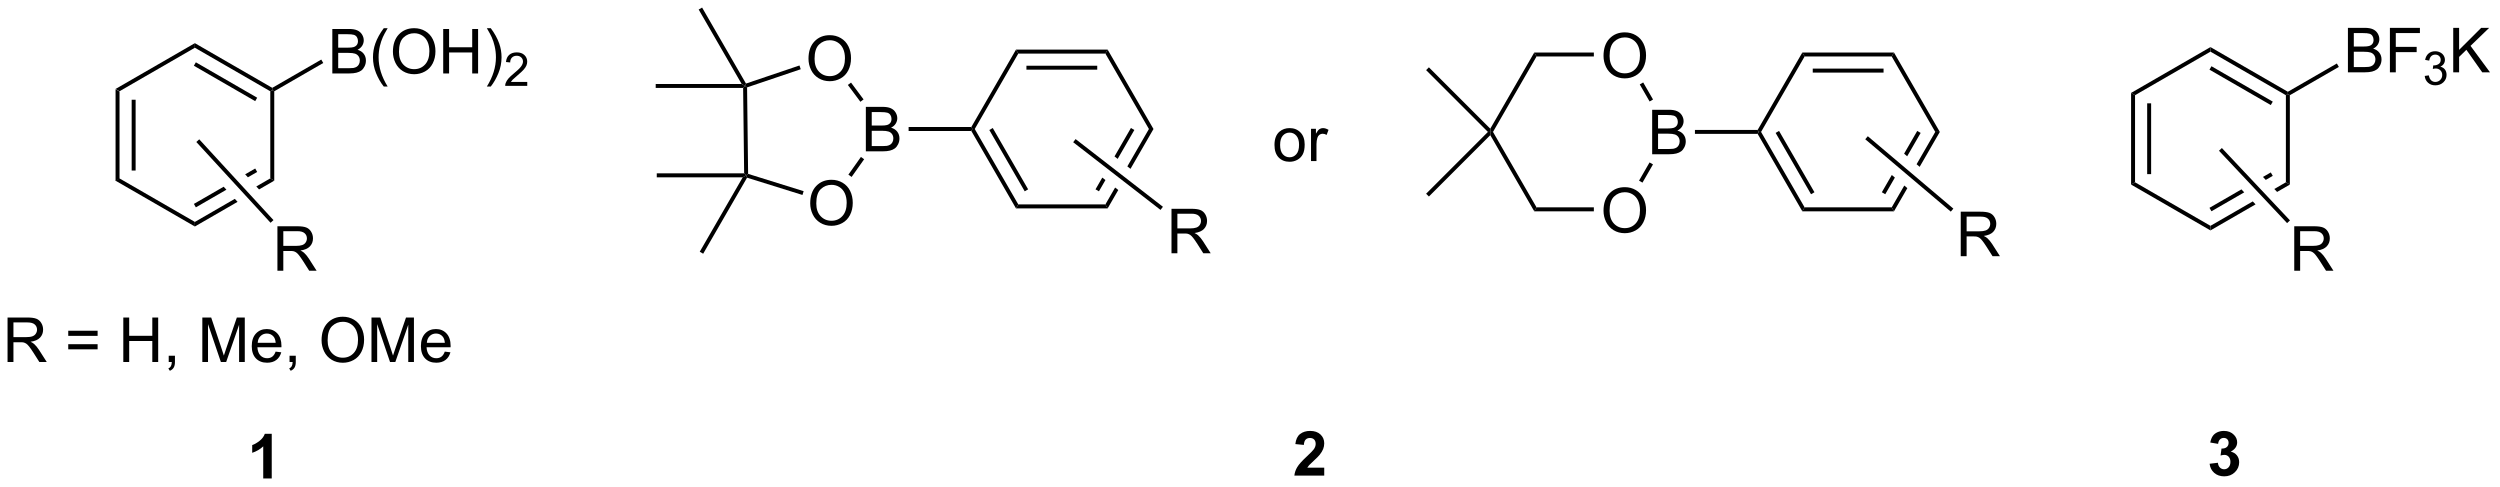 <?xml version="1.0" encoding="UTF-8"?>
<!DOCTYPE svg PUBLIC '-//W3C//DTD SVG 1.0//EN'
          'http://www.w3.org/TR/2001/REC-SVG-20010904/DTD/svg10.dtd'>
<svg stroke-dasharray="none" shape-rendering="auto" xmlns="http://www.w3.org/2000/svg" font-family="'Dialog'" text-rendering="auto" width="883" fill-opacity="1" color-interpolation="auto" color-rendering="auto" preserveAspectRatio="xMidYMid meet" font-size="12px" viewBox="0 0 883 172" fill="black" xmlns:xlink="http://www.w3.org/1999/xlink" stroke="black" image-rendering="auto" stroke-miterlimit="10" stroke-linecap="square" stroke-linejoin="miter" font-style="normal" stroke-width="1" height="172" stroke-dashoffset="0" font-weight="normal" stroke-opacity="1"
><!--Generated by the Batik Graphics2D SVG Generator--><defs id="genericDefs"
  /><g
  ><defs id="defs1"
    ><clipPath clipPathUnits="userSpaceOnUse" id="clipPath1"
      ><path d="M1.281 0.633 L332.073 0.633 L332.073 65.004 L1.281 65.004 L1.281 0.633 Z"
      /></clipPath
      ><clipPath clipPathUnits="userSpaceOnUse" id="clipPath2"
      ><path d="M8.283 80.516 L8.283 143.097 L329.877 143.097 L329.877 80.516 Z"
      /></clipPath
    ></defs
    ><g transform="scale(2.667,2.667) translate(-1.281,-0.633) matrix(1.029,0,0,1.029,-7.239,-82.186)"
    ><path d="M23.153 91.973 L23.663 92.268 L23.663 103.482 L23.153 103.777 ZM25.225 93.317 L25.225 102.433 L25.735 102.433 L25.735 93.317 Z" stroke="none" clip-path="url(#clipPath2)"
    /></g
    ><g transform="matrix(2.743,0,0,2.743,-22.72,-220.849)"
    ><path d="M23.153 103.777 L23.663 103.482 L33.375 109.089 L33.375 109.678 Z" stroke="none" clip-path="url(#clipPath2)"
    /></g
    ><g transform="matrix(2.743,0,0,2.743,-22.72,-220.849)"
    ><path d="M41.143 102.212 L39.85 102.959 L39.85 102.959 L40.203 103.344 L40.203 103.344 L41.398 102.654 L41.143 102.212 ZM43.087 103.482 L41.286 104.522 L41.286 104.522 L41.64 104.907 L41.64 104.907 L43.597 103.777 L43.087 103.482 ZM37.083 104.556 L33.247 106.771 L33.503 107.213 L37.437 104.941 L37.437 104.941 L37.083 104.556 ZM38.519 106.119 L33.375 109.089 L33.375 109.678 L38.873 106.504 L38.873 106.504 L38.519 106.119 Z" stroke="none" clip-path="url(#clipPath2)"
    /></g
    ><g transform="matrix(2.743,0,0,2.743,-22.72,-220.849)"
    ><path d="M43.597 103.777 L43.087 103.482 L43.087 92.268 L43.342 92.121 L43.597 92.268 Z" stroke="none" clip-path="url(#clipPath2)"
    /></g
    ><g transform="matrix(2.743,0,0,2.743,-22.72,-220.849)"
    ><path d="M43.342 91.826 L43.342 92.121 L43.087 92.268 L33.375 86.661 L33.375 86.072 ZM41.398 93.096 L33.503 88.537 L33.247 88.979 L41.143 93.538 Z" stroke="none" clip-path="url(#clipPath2)"
    /></g
    ><g transform="matrix(2.743,0,0,2.743,-22.72,-220.849)"
    ><path d="M33.375 86.072 L33.375 86.661 L23.663 92.268 L23.153 91.973 Z" stroke="none" clip-path="url(#clipPath2)"
    /></g
    ><g transform="matrix(2.743,0,0,2.743,-22.72,-220.849)"
    ><path d="M51.075 89.971 L51.075 84.244 L53.223 84.244 Q53.879 84.244 54.275 84.419 Q54.673 84.591 54.898 84.953 Q55.121 85.314 55.121 85.708 Q55.121 86.075 54.921 86.4 Q54.723 86.723 54.322 86.924 Q54.84 87.075 55.119 87.442 Q55.4 87.809 55.4 88.309 Q55.4 88.713 55.228 89.059 Q55.059 89.403 54.809 89.591 Q54.559 89.778 54.181 89.874 Q53.806 89.971 53.259 89.971 L51.075 89.971 ZM51.832 86.65 L53.072 86.65 Q53.575 86.65 53.793 86.583 Q54.082 86.497 54.228 86.299 Q54.377 86.098 54.377 85.799 Q54.377 85.512 54.239 85.296 Q54.103 85.08 53.848 84.999 Q53.595 84.919 52.978 84.919 L51.832 84.919 L51.832 86.65 ZM51.832 89.294 L53.259 89.294 Q53.627 89.294 53.775 89.268 Q54.035 89.221 54.21 89.111 Q54.387 89.002 54.499 88.794 Q54.614 88.583 54.614 88.309 Q54.614 87.989 54.45 87.755 Q54.285 87.518 53.994 87.421 Q53.705 87.325 53.158 87.325 L51.832 87.325 L51.832 89.294 ZM57.697 91.656 Q57.114 90.921 56.71 89.937 Q56.309 88.95 56.309 87.895 Q56.309 86.966 56.611 86.114 Q56.963 85.127 57.697 84.145 L58.2 84.145 Q57.728 84.958 57.575 85.307 Q57.338 85.846 57.2 86.432 Q57.033 87.161 57.033 87.9 Q57.033 89.778 58.2 91.656 L57.697 91.656 ZM58.877 87.182 Q58.877 85.755 59.642 84.95 Q60.408 84.143 61.619 84.143 Q62.41 84.143 63.046 84.523 Q63.684 84.9 64.017 85.578 Q64.353 86.255 64.353 87.114 Q64.353 87.986 64.002 88.674 Q63.65 89.361 63.004 89.716 Q62.361 90.07 61.614 90.07 Q60.806 90.07 60.168 89.679 Q59.533 89.286 59.205 88.611 Q58.877 87.934 58.877 87.182 ZM59.658 87.192 Q59.658 88.228 60.213 88.825 Q60.77 89.419 61.611 89.419 Q62.465 89.419 63.017 88.817 Q63.572 88.216 63.572 87.111 Q63.572 86.411 63.335 85.89 Q63.098 85.369 62.642 85.083 Q62.189 84.794 61.621 84.794 Q60.817 84.794 60.236 85.348 Q59.658 85.9 59.658 87.192 ZM65.352 89.971 L65.352 84.244 L66.11 84.244 L66.11 86.596 L69.086 86.596 L69.086 84.244 L69.844 84.244 L69.844 89.971 L69.086 89.971 L69.086 87.27 L66.11 87.27 L66.11 89.971 L65.352 89.971 ZM71.478 91.656 L70.973 91.656 Q72.142 89.778 72.142 87.9 Q72.142 87.166 71.973 86.442 Q71.84 85.856 71.603 85.317 Q71.45 84.966 70.973 84.145 L71.478 84.145 Q72.213 85.127 72.564 86.114 Q72.864 86.966 72.864 87.895 Q72.864 88.95 72.46 89.937 Q72.056 90.921 71.478 91.656 Z" stroke="none" clip-path="url(#clipPath2)"
    /></g
    ><g transform="matrix(2.743,0,0,2.743,-22.72,-220.849)"
    ><path d="M76.174 91.063 L76.174 91.571 L73.334 91.571 Q73.328 91.379 73.397 91.204 Q73.504 90.915 73.742 90.633 Q73.983 90.352 74.434 89.983 Q75.133 89.409 75.379 89.073 Q75.625 88.737 75.625 88.438 Q75.625 88.125 75.401 87.91 Q75.178 87.694 74.817 87.694 Q74.436 87.694 74.207 87.922 Q73.979 88.151 73.977 88.555 L73.434 88.5 Q73.49 87.893 73.854 87.577 Q74.217 87.258 74.828 87.258 Q75.448 87.258 75.807 87.602 Q76.168 87.944 76.168 88.45 Q76.168 88.707 76.063 88.957 Q75.957 89.206 75.711 89.481 Q75.467 89.756 74.899 90.237 Q74.424 90.635 74.289 90.778 Q74.155 90.92 74.067 91.063 L76.174 91.063 Z" stroke="none" clip-path="url(#clipPath2)"
    /></g
    ><g transform="matrix(2.743,0,0,2.743,-22.72,-220.849)"
    ><path d="M43.597 92.268 L43.342 92.121 L43.342 91.826 L49.651 88.184 L49.906 88.625 Z" stroke="none" clip-path="url(#clipPath2)"
    /></g
    ><g transform="matrix(2.743,0,0,2.743,-22.72,-220.849)"
    ><path d="M44.005 115.375 L44.005 109.648 L46.544 109.648 Q47.31 109.648 47.708 109.802 Q48.107 109.956 48.344 110.346 Q48.583 110.737 48.583 111.211 Q48.583 111.82 48.188 112.24 Q47.794 112.656 46.969 112.768 Q47.271 112.914 47.427 113.055 Q47.758 113.359 48.055 113.815 L49.052 115.375 L48.099 115.375 L47.341 114.182 Q47.008 113.667 46.792 113.393 Q46.578 113.12 46.409 113.01 Q46.24 112.901 46.062 112.859 Q45.935 112.831 45.641 112.831 L44.763 112.831 L44.763 115.375 L44.005 115.375 ZM44.763 112.174 L46.391 112.174 Q46.911 112.174 47.203 112.068 Q47.497 111.961 47.648 111.724 Q47.802 111.487 47.802 111.211 Q47.802 110.805 47.505 110.544 Q47.211 110.281 46.575 110.281 L44.763 110.281 L44.763 112.174 Z" stroke="none" clip-path="url(#clipPath2)"
    /></g
    ><g transform="matrix(2.743,0,0,2.743,-22.72,-220.849)"
    ><path d="M33.562 98.798 L33.938 98.452 L43.497 108.855 L43.121 109.2 Z" stroke="none" clip-path="url(#clipPath2)"
    /></g
    ><g transform="matrix(2.743,0,0,2.743,-22.72,-220.849)"
    ><path d="M282.69 92.478 L283.2 92.772 L283.2 103.986 L282.69 104.281 ZM284.761 93.821 L284.761 102.938 L285.271 102.938 L285.271 93.821 Z" stroke="none" clip-path="url(#clipPath2)"
    /></g
    ><g transform="matrix(2.743,0,0,2.743,-22.72,-220.849)"
    ><path d="M282.69 104.281 L283.2 103.986 L292.911 109.593 L292.911 110.183 Z" stroke="none" clip-path="url(#clipPath2)"
    /></g
    ><g transform="matrix(2.743,0,0,2.743,-22.72,-220.849)"
    ><path d="M300.679 102.717 L299.674 103.297 L299.674 103.297 L300.033 103.679 L300.934 103.159 L300.679 102.717 ZM302.623 103.986 L301.133 104.847 L301.133 104.847 L301.492 105.229 L303.133 104.281 L302.623 103.986 ZM296.9 104.899 L292.784 107.275 L293.039 107.717 L297.259 105.281 L296.9 104.899 ZM298.358 106.449 L292.911 109.593 L292.911 110.183 L298.718 106.83 L298.358 106.449 Z" stroke="none" clip-path="url(#clipPath2)"
    /></g
    ><g transform="matrix(2.743,0,0,2.743,-22.72,-220.849)"
    ><path d="M303.133 104.281 L302.623 103.986 L302.623 92.772 L302.878 92.625 L303.133 92.772 Z" stroke="none" clip-path="url(#clipPath2)"
    /></g
    ><g transform="matrix(2.743,0,0,2.743,-22.72,-220.849)"
    ><path d="M302.878 92.33 L302.878 92.625 L302.623 92.772 L292.911 87.165 L292.911 86.576 ZM300.934 93.6 L293.039 89.042 L292.784 89.484 L300.679 94.042 Z" stroke="none" clip-path="url(#clipPath2)"
    /></g
    ><g transform="matrix(2.743,0,0,2.743,-22.72,-220.849)"
    ><path d="M292.911 86.576 L292.911 87.165 L283.2 92.772 L282.69 92.478 Z" stroke="none" clip-path="url(#clipPath2)"
    /></g
    ><g transform="matrix(2.743,0,0,2.743,-22.72,-220.849)"
    ><path d="M303.7 115.375 L303.7 109.648 L306.239 109.648 Q307.005 109.648 307.403 109.802 Q307.801 109.956 308.038 110.346 Q308.278 110.737 308.278 111.211 Q308.278 111.82 307.882 112.24 Q307.489 112.656 306.663 112.768 Q306.966 112.914 307.122 113.055 Q307.452 113.359 307.749 113.815 L308.747 115.375 L307.794 115.375 L307.036 114.182 Q306.702 113.667 306.486 113.393 Q306.273 113.12 306.103 113.01 Q305.934 112.901 305.757 112.859 Q305.63 112.831 305.335 112.831 L304.458 112.831 L304.458 115.375 L303.7 115.375 ZM304.458 112.174 L306.085 112.174 Q306.606 112.174 306.898 112.068 Q307.192 111.961 307.343 111.724 Q307.497 111.487 307.497 111.211 Q307.497 110.805 307.2 110.544 Q306.906 110.281 306.27 110.281 L304.458 110.281 L304.458 112.174 Z" stroke="none" clip-path="url(#clipPath2)"
    /></g
    ><g transform="matrix(2.743,0,0,2.743,-22.72,-220.849)"
    ><path d="M294.009 99.925 L294.38 99.575 L303.15 108.892 L302.778 109.242 Z" stroke="none" clip-path="url(#clipPath2)"
    /></g
    ><g transform="matrix(2.743,0,0,2.743,-22.72,-220.849)"
    ><path d="M310.611 89.825 L310.611 84.098 L312.759 84.098 Q313.416 84.098 313.812 84.273 Q314.21 84.445 314.434 84.807 Q314.658 85.169 314.658 85.562 Q314.658 85.929 314.457 86.255 Q314.259 86.578 313.858 86.778 Q314.377 86.929 314.655 87.296 Q314.937 87.663 314.937 88.163 Q314.937 88.567 314.765 88.913 Q314.595 89.257 314.345 89.445 Q314.095 89.632 313.718 89.729 Q313.343 89.825 312.796 89.825 L310.611 89.825 ZM311.369 86.505 L312.608 86.505 Q313.111 86.505 313.33 86.437 Q313.619 86.351 313.765 86.153 Q313.913 85.953 313.913 85.653 Q313.913 85.367 313.775 85.15 Q313.64 84.934 313.384 84.854 Q313.132 84.773 312.515 84.773 L311.369 84.773 L311.369 86.505 ZM311.369 89.148 L312.796 89.148 Q313.163 89.148 313.312 89.122 Q313.572 89.075 313.746 88.966 Q313.923 88.856 314.035 88.648 Q314.15 88.437 314.15 88.163 Q314.15 87.843 313.986 87.609 Q313.822 87.372 313.53 87.275 Q313.241 87.179 312.694 87.179 L311.369 87.179 L311.369 89.148 ZM316.017 89.825 L316.017 84.098 L319.882 84.098 L319.882 84.773 L316.775 84.773 L316.775 86.546 L319.462 86.546 L319.462 87.223 L316.775 87.223 L316.775 89.825 L316.017 89.825 Z" stroke="none" clip-path="url(#clipPath2)"
    /></g
    ><g transform="matrix(2.743,0,0,2.743,-22.72,-220.849)"
    ><path d="M320.5 90.29 L321.027 90.22 Q321.119 90.669 321.336 90.866 Q321.554 91.064 321.869 91.064 Q322.24 91.064 322.496 90.806 Q322.754 90.548 322.754 90.167 Q322.754 89.804 322.515 89.57 Q322.279 89.333 321.912 89.333 Q321.763 89.333 321.541 89.392 L321.599 88.929 Q321.652 88.935 321.683 88.935 Q322.021 88.935 322.291 88.759 Q322.56 88.583 322.56 88.216 Q322.56 87.927 322.363 87.737 Q322.168 87.546 321.857 87.546 Q321.548 87.546 321.343 87.74 Q321.138 87.933 321.08 88.32 L320.552 88.226 Q320.65 87.695 320.992 87.403 Q321.336 87.112 321.845 87.112 Q322.197 87.112 322.492 87.263 Q322.789 87.413 322.945 87.675 Q323.101 87.935 323.101 88.228 Q323.101 88.507 322.951 88.736 Q322.802 88.964 322.509 89.099 Q322.89 89.187 323.101 89.464 Q323.312 89.74 323.312 90.156 Q323.312 90.718 322.902 91.111 Q322.492 91.501 321.865 91.501 Q321.3 91.501 320.925 91.165 Q320.552 90.827 320.5 90.29 Z" stroke="none" clip-path="url(#clipPath2)"
    /></g
    ><g transform="matrix(2.743,0,0,2.743,-22.72,-220.849)"
    ><path d="M324.171 89.825 L324.171 84.098 L324.928 84.098 L324.928 86.937 L327.772 84.098 L328.801 84.098 L326.397 86.419 L328.905 89.825 L327.905 89.825 L325.866 86.927 L324.928 87.841 L324.928 89.825 L324.171 89.825 Z" stroke="none" clip-path="url(#clipPath2)"
    /></g
    ><g transform="matrix(2.743,0,0,2.743,-22.72,-220.849)"
    ><path d="M303.133 92.772 L302.878 92.625 L302.878 92.33 L309.187 88.688 L309.442 89.13 Z" stroke="none" clip-path="url(#clipPath2)"
    /></g
    ><g transform="matrix(2.743,0,0,2.743,-22.72,-220.849)"
    ><path d="M133.353 97.38 L133.5 97.125 L133.795 97.125 L139.402 106.837 L139.107 107.347 ZM135.671 97.253 L140.229 105.148 L140.671 104.893 L136.113 96.997 Z" stroke="none" clip-path="url(#clipPath2)"
    /></g
    ><g transform="matrix(2.743,0,0,2.743,-22.72,-220.849)"
    ><path d="M139.107 107.347 L139.402 106.837 L150.616 106.837 L150.91 107.347 Z" stroke="none" clip-path="url(#clipPath2)"
    /></g
    ><g transform="matrix(2.743,0,0,2.743,-22.72,-220.849)"
    ><path d="M153.904 96.997 L151.792 100.657 L152.199 100.972 L154.346 97.253 L153.904 96.997 ZM156.223 97.125 L153.444 101.938 L153.851 102.253 L156.812 97.125 ZM150.218 103.382 L149.346 104.893 L149.788 105.148 L150.625 103.698 L150.218 103.382 ZM151.871 104.663 L150.616 106.837 L150.91 107.347 L152.278 104.978 L151.871 104.663 Z" stroke="none" clip-path="url(#clipPath2)"
    /></g
    ><g transform="matrix(2.743,0,0,2.743,-22.72,-220.849)"
    ><path d="M156.812 97.125 L156.223 97.125 L150.616 87.413 L150.91 86.903 Z" stroke="none" clip-path="url(#clipPath2)"
    /></g
    ><g transform="matrix(2.743,0,0,2.743,-22.72,-220.849)"
    ><path d="M150.91 86.903 L150.616 87.413 L139.402 87.413 L139.107 86.903 ZM149.567 88.975 L140.45 88.975 L140.45 89.485 L149.567 89.485 Z" stroke="none" clip-path="url(#clipPath2)"
    /></g
    ><g transform="matrix(2.743,0,0,2.743,-22.72,-220.849)"
    ><path d="M139.107 86.903 L139.402 87.413 L133.795 97.125 L133.5 97.125 L133.353 96.87 Z" stroke="none" clip-path="url(#clipPath2)"
    /></g
    ><g transform="matrix(2.743,0,0,2.743,-22.72,-220.849)"
    ><path d="M159.13 113.125 L159.13 107.398 L161.669 107.398 Q162.435 107.398 162.833 107.552 Q163.232 107.706 163.469 108.096 Q163.708 108.487 163.708 108.961 Q163.708 109.57 163.312 109.99 Q162.919 110.406 162.094 110.518 Q162.396 110.664 162.552 110.805 Q162.883 111.109 163.18 111.565 L164.177 113.125 L163.224 113.125 L162.466 111.932 Q162.133 111.417 161.917 111.143 Q161.703 110.87 161.534 110.76 Q161.365 110.651 161.188 110.609 Q161.06 110.581 160.766 110.581 L159.888 110.581 L159.888 113.125 L159.13 113.125 ZM159.888 109.924 L161.516 109.924 Q162.036 109.924 162.328 109.818 Q162.622 109.711 162.773 109.474 Q162.927 109.237 162.927 108.961 Q162.927 108.555 162.63 108.294 Q162.336 108.031 161.701 108.031 L159.888 108.031 L159.888 109.924 Z" stroke="none" clip-path="url(#clipPath2)"
    /></g
    ><g transform="matrix(2.743,0,0,2.743,-22.72,-220.849)"
    ><path d="M146.469 98.827 L146.781 98.423 L158.027 107.139 L157.715 107.542 Z" stroke="none" clip-path="url(#clipPath2)"
    /></g
    ><g transform="matrix(2.743,0,0,2.743,-22.72,-220.849)"
    ><path d="M119.773 100 L119.773 94.273 L121.922 94.273 Q122.578 94.273 122.974 94.448 Q123.372 94.62 123.596 94.982 Q123.82 95.344 123.82 95.737 Q123.82 96.104 123.62 96.43 Q123.422 96.753 123.021 96.953 Q123.539 97.104 123.818 97.471 Q124.099 97.838 124.099 98.338 Q124.099 98.742 123.927 99.088 Q123.758 99.432 123.508 99.62 Q123.258 99.807 122.88 99.904 Q122.505 100 121.958 100 L119.773 100 ZM120.531 96.68 L121.771 96.68 Q122.273 96.68 122.492 96.612 Q122.781 96.526 122.927 96.328 Q123.076 96.128 123.076 95.828 Q123.076 95.542 122.938 95.326 Q122.802 95.109 122.547 95.029 Q122.294 94.948 121.677 94.948 L120.531 94.948 L120.531 96.68 ZM120.531 99.323 L121.958 99.323 Q122.326 99.323 122.474 99.297 Q122.734 99.25 122.909 99.141 Q123.086 99.031 123.198 98.823 Q123.312 98.612 123.312 98.338 Q123.312 98.018 123.148 97.784 Q122.984 97.547 122.693 97.451 Q122.404 97.354 121.857 97.354 L120.531 97.354 L120.531 99.323 Z" stroke="none" clip-path="url(#clipPath2)"
    /></g
    ><g transform="matrix(2.743,0,0,2.743,-22.72,-220.849)"
    ><path d="M133.353 96.87 L133.5 97.125 L133.353 97.38 L125.28 97.38 L125.28 96.87 Z" stroke="none" clip-path="url(#clipPath2)"
    /></g
    ><g transform="matrix(2.743,0,0,2.743,-22.72,-220.849)"
    ><path d="M112.388 88.082 Q112.388 86.654 113.153 85.85 Q113.919 85.043 115.13 85.043 Q115.922 85.043 116.557 85.423 Q117.195 85.8 117.528 86.477 Q117.864 87.154 117.864 88.014 Q117.864 88.886 117.513 89.574 Q117.161 90.261 116.515 90.615 Q115.872 90.97 115.125 90.97 Q114.317 90.97 113.68 90.579 Q113.044 90.186 112.716 89.511 Q112.388 88.834 112.388 88.082 ZM113.169 88.092 Q113.169 89.128 113.724 89.725 Q114.281 90.319 115.122 90.319 Q115.976 90.319 116.528 89.717 Q117.083 89.115 117.083 88.011 Q117.083 87.311 116.846 86.79 Q116.609 86.269 116.153 85.983 Q115.7 85.694 115.133 85.694 Q114.328 85.694 113.747 86.248 Q113.169 86.8 113.169 88.092 Z" stroke="none" clip-path="url(#clipPath2)"
    /></g
    ><g transform="matrix(2.743,0,0,2.743,-22.72,-220.849)"
    ><path d="M112.61 106.702 Q112.61 105.275 113.376 104.47 Q114.141 103.663 115.352 103.663 Q116.144 103.663 116.779 104.043 Q117.417 104.42 117.751 105.097 Q118.087 105.775 118.087 106.634 Q118.087 107.506 117.735 108.194 Q117.383 108.881 116.737 109.236 Q116.094 109.59 115.347 109.59 Q114.54 109.59 113.902 109.199 Q113.266 108.806 112.938 108.131 Q112.61 107.454 112.61 106.702 ZM113.391 106.712 Q113.391 107.749 113.946 108.345 Q114.503 108.939 115.344 108.939 Q116.198 108.939 116.751 108.337 Q117.305 107.736 117.305 106.631 Q117.305 105.931 117.068 105.41 Q116.831 104.889 116.376 104.603 Q115.922 104.314 115.355 104.314 Q114.55 104.314 113.969 104.868 Q113.391 105.42 113.391 106.712 Z" stroke="none" clip-path="url(#clipPath2)"
    /></g
    ><g transform="matrix(2.743,0,0,2.743,-22.72,-220.849)"
    ><path d="M119.48 93.315 L119.071 93.62 L117.457 91.453 L117.866 91.148 Z" stroke="none" clip-path="url(#clipPath2)"
    /></g
    ><g transform="matrix(2.743,0,0,2.743,-22.72,-220.849)"
    ><path d="M111.225 88.945 L111.389 89.428 L104.48 91.764 L104.223 91.582 L104.339 91.274 Z" stroke="none" clip-path="url(#clipPath2)"
    /></g
    ><g transform="matrix(2.743,0,0,2.743,-22.72,-220.849)"
    ><path d="M103.971 91.837 L104.223 91.582 L104.48 91.764 L104.613 102.902 L104.36 103.09 L104.102 102.835 Z" stroke="none" clip-path="url(#clipPath2)"
    /></g
    ><g transform="matrix(2.743,0,0,2.743,-22.72,-220.849)"
    ><path d="M104.479 103.394 L104.36 103.09 L104.613 102.902 L111.763 105.131 L111.611 105.618 Z" stroke="none" clip-path="url(#clipPath2)"
    /></g
    ><g transform="matrix(2.743,0,0,2.743,-22.72,-220.849)"
    ><path d="M117.941 103.296 L117.524 103.001 L119.139 100.722 L119.555 101.017 Z" stroke="none" clip-path="url(#clipPath2)"
    /></g
    ><g transform="matrix(2.743,0,0,2.743,-22.72,-220.849)"
    ><path d="M103.781 91.327 L104.223 91.582 L103.971 91.837 L92.714 91.837 L92.714 91.327 Z" stroke="none" clip-path="url(#clipPath2)"
    /></g
    ><g transform="matrix(2.743,0,0,2.743,-22.72,-220.849)"
    ><path d="M104.102 102.835 L104.36 103.09 L103.918 103.345 L92.851 103.345 L92.851 102.835 Z" stroke="none" clip-path="url(#clipPath2)"
    /></g
    ><g transform="matrix(2.743,0,0,2.743,-22.72,-220.849)"
    ><path d="M104.339 91.274 L104.223 91.582 L103.781 91.327 L98.247 81.743 L98.689 81.488 Z" stroke="none" clip-path="url(#clipPath2)"
    /></g
    ><g transform="matrix(2.743,0,0,2.743,-22.72,-220.849)"
    ><path d="M103.918 103.345 L104.36 103.09 L104.479 103.394 L98.826 113.184 L98.385 112.929 Z" stroke="none" clip-path="url(#clipPath2)"
    /></g
    ><g transform="matrix(2.743,0,0,2.743,-22.72,-220.849)"
    ><path d="M234.603 97.755 L234.75 97.5 L235.045 97.5 L240.652 107.212 L240.357 107.722 ZM236.921 97.628 L241.479 105.523 L241.921 105.268 L237.363 97.372 Z" stroke="none" clip-path="url(#clipPath2)"
    /></g
    ><g transform="matrix(2.743,0,0,2.743,-22.72,-220.849)"
    ><path d="M240.357 107.722 L240.652 107.212 L251.866 107.212 L252.16 107.722 Z" stroke="none" clip-path="url(#clipPath2)"
    /></g
    ><g transform="matrix(2.743,0,0,2.743,-22.72,-220.849)"
    ><path d="M255.154 97.372 L253.463 100.302 L253.859 100.636 L255.596 97.628 L255.154 97.372 ZM257.473 97.5 L255.07 101.661 L255.466 101.996 L258.062 97.5 ZM251.879 103.046 L250.596 105.268 L251.038 105.523 L252.275 103.38 L252.275 103.38 L251.879 103.046 ZM253.486 104.405 L251.866 107.212 L252.16 107.722 L253.882 104.74 L253.486 104.405 Z" stroke="none" clip-path="url(#clipPath2)"
    /></g
    ><g transform="matrix(2.743,0,0,2.743,-22.72,-220.849)"
    ><path d="M258.062 97.5 L257.473 97.5 L251.866 87.788 L252.16 87.278 Z" stroke="none" clip-path="url(#clipPath2)"
    /></g
    ><g transform="matrix(2.743,0,0,2.743,-22.72,-220.849)"
    ><path d="M252.16 87.278 L251.866 87.788 L240.652 87.788 L240.357 87.278 ZM250.817 89.35 L241.7 89.35 L241.7 89.86 L250.817 89.86 Z" stroke="none" clip-path="url(#clipPath2)"
    /></g
    ><g transform="matrix(2.743,0,0,2.743,-22.72,-220.849)"
    ><path d="M240.357 87.278 L240.652 87.788 L235.045 97.5 L234.75 97.5 L234.603 97.245 Z" stroke="none" clip-path="url(#clipPath2)"
    /></g
    ><g transform="matrix(2.743,0,0,2.743,-22.72,-220.849)"
    ><path d="M221.023 100.375 L221.023 94.648 L223.172 94.648 Q223.828 94.648 224.224 94.823 Q224.622 94.995 224.846 95.357 Q225.07 95.719 225.07 96.112 Q225.07 96.479 224.87 96.805 Q224.672 97.128 224.271 97.328 Q224.789 97.479 225.068 97.846 Q225.349 98.213 225.349 98.713 Q225.349 99.117 225.177 99.463 Q225.008 99.807 224.758 99.995 Q224.508 100.182 224.13 100.279 Q223.755 100.375 223.208 100.375 L221.023 100.375 ZM221.781 97.055 L223.021 97.055 Q223.523 97.055 223.742 96.987 Q224.031 96.901 224.177 96.703 Q224.326 96.503 224.326 96.203 Q224.326 95.917 224.188 95.701 Q224.052 95.484 223.797 95.404 Q223.544 95.323 222.927 95.323 L221.781 95.323 L221.781 97.055 ZM221.781 99.698 L223.208 99.698 Q223.576 99.698 223.724 99.672 Q223.984 99.625 224.159 99.516 Q224.336 99.406 224.448 99.198 Q224.562 98.987 224.562 98.713 Q224.562 98.393 224.398 98.159 Q224.234 97.922 223.943 97.826 Q223.654 97.729 223.107 97.729 L221.781 97.729 L221.781 99.698 Z" stroke="none" clip-path="url(#clipPath2)"
    /></g
    ><g transform="matrix(2.743,0,0,2.743,-22.72,-220.849)"
    ><path d="M234.603 97.245 L234.75 97.5 L234.603 97.755 L226.53 97.755 L226.53 97.245 Z" stroke="none" clip-path="url(#clipPath2)"
    /></g
    ><g transform="matrix(2.743,0,0,2.743,-22.72,-220.849)"
    ><path d="M214.759 87.719 Q214.759 86.292 215.524 85.487 Q216.29 84.68 217.501 84.68 Q218.293 84.68 218.928 85.06 Q219.566 85.438 219.899 86.115 Q220.235 86.792 220.235 87.651 Q220.235 88.524 219.884 89.211 Q219.532 89.899 218.886 90.253 Q218.243 90.607 217.496 90.607 Q216.688 90.607 216.05 90.216 Q215.415 89.823 215.087 89.149 Q214.759 88.472 214.759 87.719 ZM215.54 87.73 Q215.54 88.766 216.095 89.362 Q216.652 89.956 217.493 89.956 Q218.347 89.956 218.899 89.355 Q219.454 88.753 219.454 87.649 Q219.454 86.948 219.217 86.427 Q218.98 85.907 218.524 85.62 Q218.071 85.331 217.504 85.331 Q216.699 85.331 216.118 85.886 Q215.54 86.438 215.54 87.73 Z" stroke="none" clip-path="url(#clipPath2)"
    /></g
    ><g transform="matrix(2.743,0,0,2.743,-22.72,-220.849)"
    ><path d="M214.759 107.653 Q214.759 106.226 215.524 105.421 Q216.29 104.614 217.501 104.614 Q218.293 104.614 218.928 104.994 Q219.566 105.371 219.899 106.049 Q220.235 106.726 220.235 107.585 Q220.235 108.457 219.884 109.145 Q219.532 109.832 218.886 110.187 Q218.243 110.541 217.496 110.541 Q216.688 110.541 216.05 110.15 Q215.415 109.757 215.087 109.082 Q214.759 108.405 214.759 107.653 ZM215.54 107.663 Q215.54 108.7 216.095 109.296 Q216.652 109.89 217.493 109.89 Q218.347 109.89 218.899 109.288 Q219.454 108.687 219.454 107.582 Q219.454 106.882 219.217 106.361 Q218.98 105.84 218.524 105.554 Q218.071 105.265 217.504 105.265 Q216.699 105.265 216.118 105.819 Q215.54 106.371 215.54 107.663 Z" stroke="none" clip-path="url(#clipPath2)"
    /></g
    ><g transform="matrix(2.743,0,0,2.743,-22.72,-220.849)"
    ><path d="M221.135 93.326 L220.693 93.582 L219.425 91.385 L219.867 91.13 Z" stroke="none" clip-path="url(#clipPath2)"
    /></g
    ><g transform="matrix(2.743,0,0,2.743,-22.72,-220.849)"
    ><path d="M213.515 87.278 L213.515 87.788 L206.134 87.788 L205.84 87.278 Z" stroke="none" clip-path="url(#clipPath2)"
    /></g
    ><g transform="matrix(2.743,0,0,2.743,-22.72,-220.849)"
    ><path d="M205.84 87.278 L206.134 87.788 L200.527 97.5 L200.233 97.5 L200.178 97.085 Z" stroke="none" clip-path="url(#clipPath2)"
    /></g
    ><g transform="matrix(2.743,0,0,2.743,-22.72,-220.849)"
    ><path d="M200.178 97.915 L200.233 97.5 L200.527 97.5 L206.134 107.212 L205.84 107.722 Z" stroke="none" clip-path="url(#clipPath2)"
    /></g
    ><g transform="matrix(2.743,0,0,2.743,-22.72,-220.849)"
    ><path d="M205.84 107.722 L206.134 107.212 L213.515 107.212 L213.515 107.722 Z" stroke="none" clip-path="url(#clipPath2)"
    /></g
    ><g transform="matrix(2.743,0,0,2.743,-22.72,-220.849)"
    ><path d="M219.774 104.03 L219.333 103.775 L220.687 101.428 L221.129 101.683 Z" stroke="none" clip-path="url(#clipPath2)"
    /></g
    ><g transform="matrix(2.743,0,0,2.743,-22.72,-220.849)"
    ><path d="M200.178 97.085 L200.233 97.5 L199.872 97.5 L191.915 89.543 L192.275 89.182 Z" stroke="none" clip-path="url(#clipPath2)"
    /></g
    ><g transform="matrix(2.743,0,0,2.743,-22.72,-220.849)"
    ><path d="M199.872 97.5 L200.233 97.5 L200.178 97.915 L192.275 105.818 L191.915 105.457 Z" stroke="none" clip-path="url(#clipPath2)"
    /></g
    ><g transform="matrix(2.743,0,0,2.743,-22.72,-220.849)"
    ><path d="M260.755 113.5 L260.755 107.773 L263.294 107.773 Q264.06 107.773 264.458 107.927 Q264.857 108.081 265.094 108.471 Q265.333 108.862 265.333 109.336 Q265.333 109.945 264.938 110.365 Q264.544 110.781 263.719 110.893 Q264.021 111.039 264.177 111.18 Q264.508 111.484 264.805 111.94 L265.802 113.5 L264.849 113.5 L264.091 112.307 Q263.758 111.792 263.542 111.518 Q263.328 111.245 263.159 111.135 Q262.99 111.026 262.812 110.984 Q262.685 110.956 262.391 110.956 L261.513 110.956 L261.513 113.5 L260.755 113.5 ZM261.513 110.299 L263.141 110.299 Q263.661 110.299 263.953 110.193 Q264.247 110.086 264.398 109.849 Q264.552 109.612 264.552 109.336 Q264.552 108.93 264.255 108.669 Q263.961 108.406 263.325 108.406 L261.513 108.406 L261.513 110.299 Z" stroke="none" clip-path="url(#clipPath2)"
    /></g
    ><g transform="matrix(2.743,0,0,2.743,-22.72,-220.849)"
    ><path d="M248.46 98.445 L248.79 98.055 L259.805 107.376 L259.476 107.766 Z" stroke="none" clip-path="url(#clipPath2)"
    /></g
    ><g transform="matrix(2.743,0,0,2.743,-22.72,-220.849)"
    ><path d="M172.391 99.174 Q172.391 98.023 173.031 97.469 Q173.568 97.008 174.336 97.008 Q175.193 97.008 175.734 97.568 Q176.279 98.128 176.279 99.117 Q176.279 99.917 176.036 100.378 Q175.797 100.836 175.339 101.091 Q174.88 101.344 174.336 101.344 Q173.466 101.344 172.927 100.787 Q172.391 100.227 172.391 99.174 ZM173.115 99.174 Q173.115 99.971 173.461 100.37 Q173.81 100.766 174.336 100.766 Q174.859 100.766 175.206 100.367 Q175.555 99.969 175.555 99.151 Q175.555 98.383 175.206 97.987 Q174.857 97.588 174.336 97.588 Q173.81 97.588 173.461 97.984 Q173.115 98.378 173.115 99.174 ZM177.095 101.25 L177.095 97.102 L177.728 97.102 L177.728 97.729 Q177.97 97.289 178.173 97.148 Q178.379 97.008 178.626 97.008 Q178.981 97.008 179.348 97.234 L179.106 97.885 Q178.848 97.734 178.59 97.734 Q178.361 97.734 178.176 97.872 Q177.994 98.01 177.915 98.258 Q177.798 98.633 177.798 99.078 L177.798 101.25 L177.095 101.25 Z" stroke="none" clip-path="url(#clipPath2)"
    /></g
    ><g transform="matrix(2.743,0,0,2.743,-22.72,-220.849)"
    ><path d="M9.255 127.125 L9.255 121.398 L11.794 121.398 Q12.56 121.398 12.958 121.552 Q13.357 121.706 13.594 122.096 Q13.833 122.487 13.833 122.961 Q13.833 123.57 13.438 123.99 Q13.044 124.406 12.219 124.518 Q12.521 124.664 12.677 124.805 Q13.008 125.109 13.305 125.565 L14.302 127.125 L13.349 127.125 L12.591 125.932 Q12.258 125.417 12.042 125.143 Q11.828 124.87 11.659 124.76 Q11.49 124.651 11.312 124.609 Q11.185 124.581 10.891 124.581 L10.013 124.581 L10.013 127.125 L9.255 127.125 ZM10.013 123.924 L11.641 123.924 Q12.162 123.924 12.453 123.818 Q12.747 123.711 12.898 123.474 Q13.052 123.237 13.052 122.961 Q13.052 122.555 12.755 122.294 Q12.461 122.031 11.825 122.031 L10.013 122.031 L10.013 123.924 ZM20.852 123.758 L17.07 123.758 L17.07 123.102 L20.852 123.102 L20.852 123.758 ZM20.852 125.495 L17.07 125.495 L17.07 124.838 L20.852 124.838 L20.852 125.495 ZM24.16 127.125 L24.16 121.398 L24.918 121.398 L24.918 123.75 L27.895 123.75 L27.895 121.398 L28.652 121.398 L28.652 127.125 L27.895 127.125 L27.895 124.424 L24.918 124.424 L24.918 127.125 L24.16 127.125 ZM30.008 127.125 L30.008 126.323 L30.81 126.323 L30.81 127.125 Q30.81 127.568 30.654 127.838 Q30.497 128.109 30.156 128.258 L29.961 127.958 Q30.185 127.859 30.289 127.669 Q30.396 127.482 30.406 127.125 L30.008 127.125 ZM34.336 127.125 L34.336 121.398 L35.477 121.398 L36.833 125.453 Q37.021 126.018 37.107 126.299 Q37.203 125.987 37.411 125.383 L38.781 121.398 L39.802 121.398 L39.802 127.125 L39.07 127.125 L39.07 122.331 L37.406 127.125 L36.724 127.125 L35.068 122.25 L35.068 127.125 L34.336 127.125 ZM43.773 125.789 L44.5 125.878 Q44.328 126.516 43.862 126.867 Q43.398 127.219 42.677 127.219 Q41.766 127.219 41.232 126.659 Q40.7 126.096 40.7 125.086 Q40.7 124.039 41.24 123.461 Q41.779 122.883 42.638 122.883 Q43.469 122.883 43.995 123.451 Q44.523 124.016 44.523 125.042 Q44.523 125.104 44.521 125.229 L41.427 125.229 Q41.466 125.914 41.812 126.279 Q42.161 126.641 42.68 126.641 Q43.068 126.641 43.341 126.438 Q43.615 126.234 43.773 125.789 ZM41.466 124.651 L43.781 124.651 Q43.734 124.128 43.516 123.867 Q43.18 123.461 42.646 123.461 Q42.161 123.461 41.831 123.787 Q41.5 124.109 41.466 124.651 ZM45.566 127.125 L45.566 126.323 L46.368 126.323 L46.368 127.125 Q46.368 127.568 46.212 127.838 Q46.056 128.109 45.715 128.258 L45.52 127.958 Q45.743 127.859 45.848 127.669 Q45.954 127.482 45.965 127.125 L45.566 127.125 ZM49.689 124.336 Q49.689 122.909 50.454 122.104 Q51.22 121.297 52.431 121.297 Q53.223 121.297 53.858 121.677 Q54.496 122.055 54.829 122.732 Q55.165 123.409 55.165 124.268 Q55.165 125.141 54.814 125.828 Q54.462 126.516 53.816 126.87 Q53.173 127.224 52.426 127.224 Q51.618 127.224 50.98 126.833 Q50.345 126.44 50.017 125.766 Q49.689 125.088 49.689 124.336 ZM50.47 124.346 Q50.47 125.383 51.025 125.979 Q51.582 126.573 52.423 126.573 Q53.277 126.573 53.829 125.971 Q54.384 125.37 54.384 124.266 Q54.384 123.565 54.147 123.044 Q53.91 122.523 53.454 122.237 Q53.001 121.948 52.434 121.948 Q51.629 121.948 51.048 122.503 Q50.47 123.055 50.47 124.346 ZM56.117 127.125 L56.117 121.398 L57.258 121.398 L58.615 125.453 Q58.802 126.018 58.888 126.299 Q58.984 125.987 59.193 125.383 L60.562 121.398 L61.583 121.398 L61.583 127.125 L60.852 127.125 L60.852 122.331 L59.188 127.125 L58.505 127.125 L56.849 122.25 L56.849 127.125 L56.117 127.125 ZM65.555 125.789 L66.281 125.878 Q66.109 126.516 65.643 126.867 Q65.18 127.219 64.458 127.219 Q63.547 127.219 63.013 126.659 Q62.482 126.096 62.482 125.086 Q62.482 124.039 63.021 123.461 Q63.56 122.883 64.419 122.883 Q65.25 122.883 65.776 123.451 Q66.305 124.016 66.305 125.042 Q66.305 125.104 66.302 125.229 L63.208 125.229 Q63.247 125.914 63.594 126.279 Q63.943 126.641 64.461 126.641 Q64.849 126.641 65.122 126.438 Q65.396 126.234 65.555 125.789 ZM63.247 124.651 L65.562 124.651 Q65.516 124.128 65.297 123.867 Q64.961 123.461 64.427 123.461 Q63.943 123.461 63.612 123.787 Q63.281 124.109 63.247 124.651 Z" stroke="none" clip-path="url(#clipPath2)"
    /></g
    ><g transform="matrix(2.743,0,0,2.743,-22.72,-220.849)"
    ><path d="M43.273 142.125 L42.177 142.125 L42.177 137.987 Q41.575 138.549 40.758 138.82 L40.758 137.823 Q41.188 137.682 41.69 137.292 Q42.195 136.898 42.383 136.375 L43.273 136.375 L43.273 142.125 Z" stroke="none" clip-path="url(#clipPath2)"
    /></g
    ><g transform="matrix(2.743,0,0,2.743,-22.72,-220.849)"
    ><path d="M178.797 140.729 L178.797 141.75 L174.951 141.75 Q175.013 141.172 175.326 140.654 Q175.638 140.135 176.56 139.281 Q177.302 138.589 177.469 138.344 Q177.695 138.003 177.695 137.672 Q177.695 137.305 177.497 137.107 Q177.302 136.909 176.953 136.909 Q176.609 136.909 176.406 137.117 Q176.203 137.323 176.172 137.805 L175.078 137.695 Q175.177 136.789 175.693 136.396 Q176.208 136 176.982 136 Q177.828 136 178.312 136.458 Q178.797 136.914 178.797 137.594 Q178.797 137.979 178.659 138.331 Q178.521 138.68 178.219 139.062 Q178.021 139.315 177.5 139.792 Q176.982 140.268 176.841 140.424 Q176.703 140.581 176.617 140.729 L178.797 140.729 Z" stroke="none" clip-path="url(#clipPath2)"
    /></g
    ><g transform="matrix(2.743,0,0,2.743,-22.72,-220.849)"
    ><path d="M292.802 140.229 L293.865 140.102 Q293.914 140.508 294.135 140.724 Q294.359 140.938 294.677 140.938 Q295.016 140.938 295.247 140.68 Q295.482 140.422 295.482 139.984 Q295.482 139.57 295.258 139.328 Q295.036 139.086 294.716 139.086 Q294.505 139.086 294.211 139.167 L294.333 138.273 Q294.779 138.284 295.013 138.081 Q295.247 137.875 295.247 137.534 Q295.247 137.245 295.075 137.073 Q294.904 136.901 294.617 136.901 Q294.336 136.901 294.135 137.096 Q293.938 137.292 293.896 137.667 L292.883 137.495 Q292.99 136.977 293.2 136.667 Q293.414 136.354 293.794 136.177 Q294.177 136 294.648 136 Q295.458 136 295.945 136.516 Q296.349 136.938 296.349 137.469 Q296.349 138.221 295.523 138.672 Q296.016 138.776 296.31 139.143 Q296.607 139.51 296.607 140.031 Q296.607 140.784 296.055 141.318 Q295.505 141.849 294.685 141.849 Q293.906 141.849 293.393 141.401 Q292.883 140.953 292.802 140.229 Z" stroke="none" clip-path="url(#clipPath2)"
    /></g
  ></g
></svg
>
